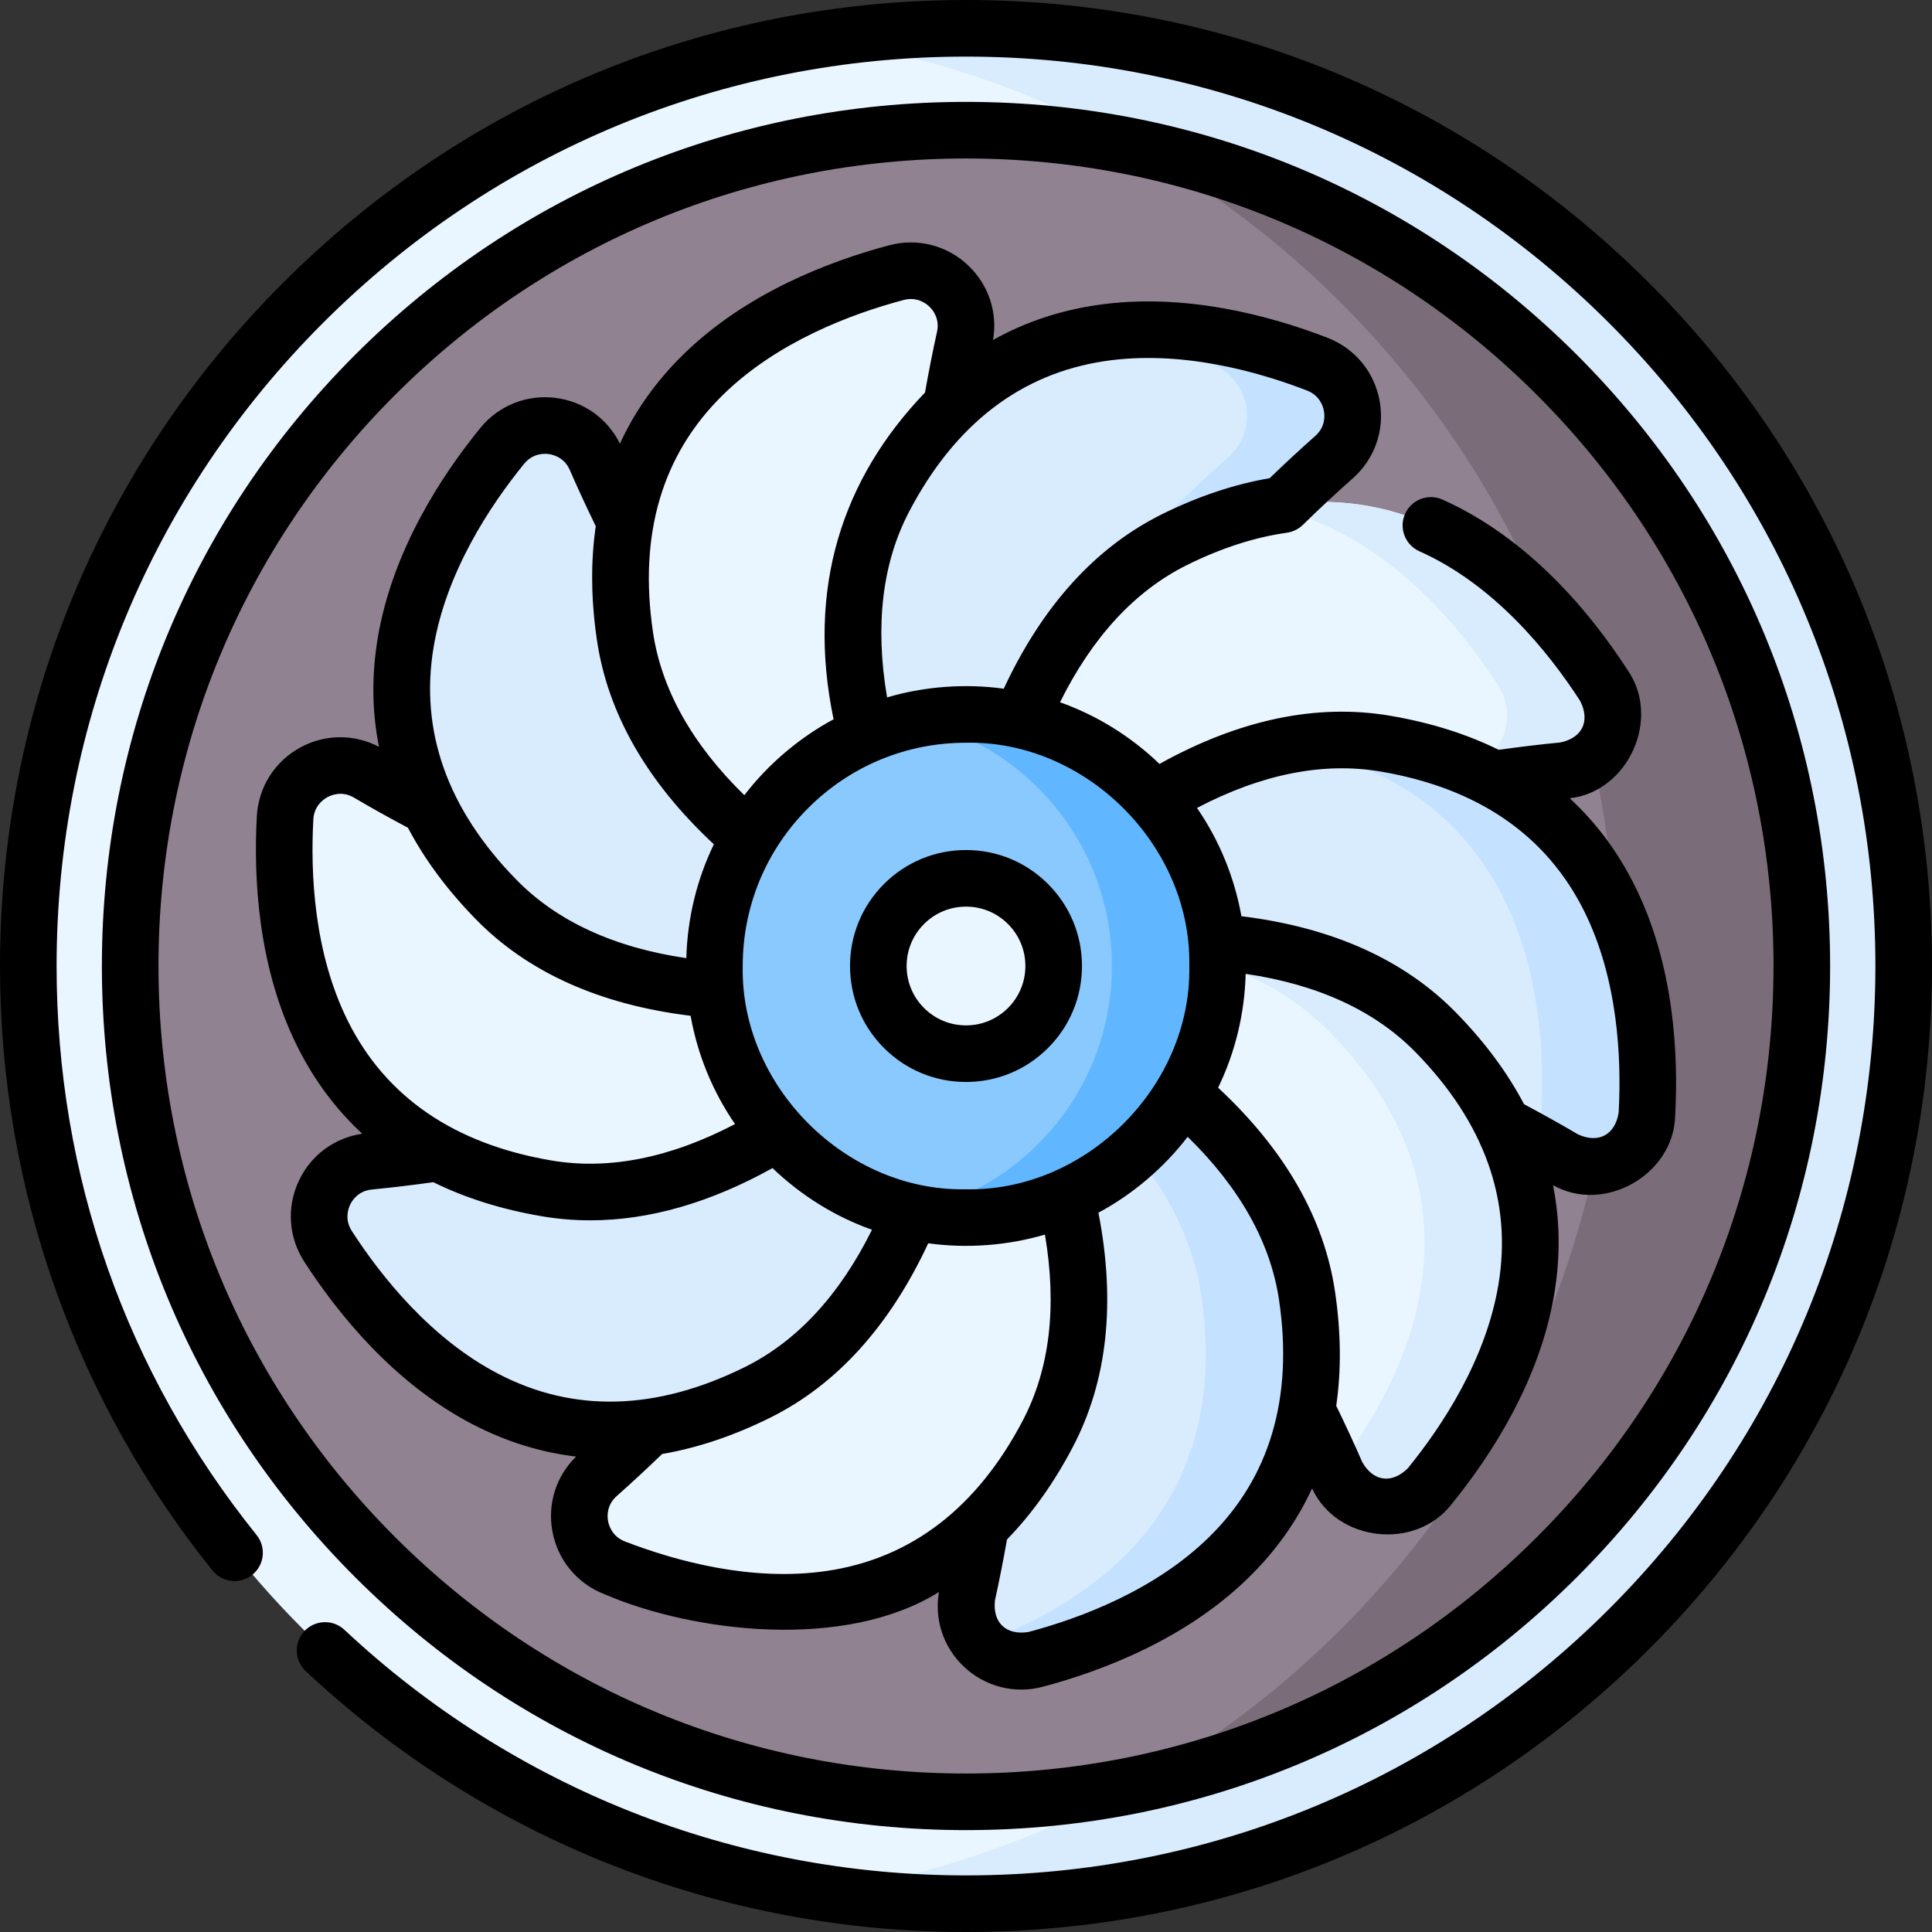 <?xml version="1.0" encoding="UTF-8" standalone="no"?>
<!DOCTYPE svg PUBLIC "-//W3C//DTD SVG 1.1//EN" "http://www.w3.org/Graphics/SVG/1.1/DTD/svg11.dtd">
<svg width="100%" height="100%" viewBox="0 0 512 512" version="1.1" xmlns="http://www.w3.org/2000/svg" xmlns:xlink="http://www.w3.org/1999/xlink" xml:space="preserve" xmlns:serif="http://www.serif.com/" style="fill-rule:evenodd;clip-rule:evenodd;stroke-linejoin:round;stroke-miterlimit:2;">
    <rect x="0" y="0" width="512" height="512" fill="#333333" stroke="none"/>
    <g>
        <g>
            <circle cx="256" cy="256" r="248.5" style="fill:rgb(234,246,255);"/>
            <path d="M256,7.5C243.026,7.5 230.286,8.498 217.848,10.414C336.978,28.771 428.196,131.731 428.196,256C428.196,380.269 336.978,483.229 217.848,501.586C230.286,503.502 243.026,504.5 256,504.5C393.243,504.5 504.5,393.243 504.5,256C504.5,118.757 393.243,7.5 256,7.5Z" style="fill:rgb(216,236,254);fill-rule:nonzero;"/>
            <path d="M256,477.5C196.835,477.5 141.212,454.46 99.376,412.624C57.54,370.788 34.5,315.165 34.5,256C34.5,196.835 57.54,141.212 99.376,99.376C141.212,57.54 196.835,34.5 256,34.5C315.165,34.5 370.788,57.54 412.624,99.376C454.46,141.211 477.5,196.835 477.5,256C477.5,315.165 454.46,370.789 412.624,412.624C370.788,454.46 315.165,477.5 256,477.5Z" style="fill:rgb(145,130,145);fill-rule:nonzero;"/>
            <path d="M256,477.5C196.835,477.5 141.212,454.46 99.376,412.624C57.54,370.788 34.5,315.165 34.5,256C34.5,196.835 57.54,141.212 99.376,99.376C141.212,57.54 196.835,34.5 256,34.5C315.165,34.5 370.788,57.54 412.624,99.376C454.46,141.211 477.5,196.835 477.5,256C477.5,315.165 454.46,370.789 412.624,412.624C370.788,454.46 315.165,477.5 256,477.5Z" style="fill:rgb(145,130,145);fill-rule:nonzero;"/>
            <path d="M412.624,99.376C381.585,68.337 342.953,47.656 300.919,39.043C376.856,81.564 428.196,162.78 428.196,256C428.196,349.22 376.857,430.436 300.919,472.957C342.953,464.344 381.585,443.663 412.624,412.624C454.46,370.789 477.5,315.165 477.5,256C477.5,196.835 454.46,141.211 412.624,99.376Z" style="fill:rgb(122,109,121);fill-rule:nonzero;"/>
            <g>
                <g id="_x3C_Radial_Repeat_x3E__64_">
                    <path d="M259.661,258.211C259.661,258.211 275.298,336.875 256.357,422.44C253.983,433.163 263.834,442.566 274.448,439.746C305.715,431.439 355.861,407.961 346.391,343.474C338.041,286.621 259.661,258.211 259.661,258.211Z" style="fill:rgb(216,236,254);fill-rule:nonzero;"/>
                </g>
                <g id="_x3C_Radial_Repeat_x3E__63_">
                    <path d="M257.662,259.94C257.662,259.94 224.075,332.771 158.458,390.863C150.235,398.143 152.677,411.54 162.921,415.498C193.099,427.155 247.468,437.637 277.711,379.899C304.374,328.995 257.662,259.94 257.662,259.94Z" style="fill:rgb(234,246,255);fill-rule:nonzero;"/>
                </g>
                <g id="_x3C_Radial_Repeat_x3E__62_">
                    <path d="M255.028,260.164C255.028,260.164 185.047,299.344 97.816,307.772C86.885,308.828 80.985,321.102 86.947,330.325C104.51,357.494 142.334,397.931 200.738,368.997C252.23,343.487 255.028,260.164 255.028,260.164Z" style="fill:rgb(216,236,254);fill-rule:nonzero;"/>
                </g>
                <g id="_x3C_Radial_Repeat_x3E__61_">
                    <path d="M252.766,258.798C252.766,258.798 173.12,249.361 97.595,204.906C88.131,199.335 76.143,205.797 75.545,216.763C73.784,249.067 80.616,304.013 144.873,314.934C201.526,324.563 252.766,258.798 252.766,258.798Z" style="fill:rgb(234,246,255);fill-rule:nonzero;"/>
                </g>
                <g id="_x3C_Radial_Repeat_x3E__60_">
                    <path d="M251.739,256.363C251.739,256.363 192.851,201.914 157.88,121.557C153.498,111.487 140.001,109.669 133.072,118.189C112.66,143.288 85.89,191.757 131.456,238.361C171.629,279.45 251.739,256.363 251.739,256.363Z" style="fill:rgb(216,236,254);fill-rule:nonzero;"/>
                </g>
                <g id="_x3C_Radial_Repeat_x3E__59_">
                    <path d="M252.339,253.789C252.339,253.789 236.702,175.125 255.643,89.56C258.017,78.837 248.166,69.433 237.552,72.254C206.285,80.561 156.139,104.039 165.609,168.526C173.959,225.379 252.339,253.789 252.339,253.789Z" style="fill:rgb(234,246,255);fill-rule:nonzero;"/>
                </g>
                <g id="_x3C_Radial_Repeat_x3E__58_">
                    <path d="M254.339,252.059C254.339,252.059 287.926,179.228 353.543,121.136C361.766,113.856 359.324,100.459 349.08,96.501C318.902,84.844 264.533,74.362 234.29,132.1C207.626,183.004 254.339,252.059 254.339,252.059Z" style="fill:rgb(216,236,254);fill-rule:nonzero;"/>
                </g>
                <path d="M349.08,96.502C333.78,90.592 312.262,84.991 290.823,88.421C302.106,90.017 312.55,93.212 321.066,96.502C331.31,100.459 333.752,113.857 325.529,121.137C284.437,157.516 255.908,199.673 240.321,226.106C247.349,241.723 254.338,252.059 254.338,252.059C254.338,252.059 287.925,179.228 353.542,121.136C361.766,113.857 359.324,100.459 349.08,96.502Z" style="fill:rgb(196,226,255);fill-rule:nonzero;"/>
                <g id="_x3C_Radial_Repeat_x3E__57_">
                    <path d="M256.972,251.835C256.972,251.835 326.953,212.655 414.184,204.227C425.115,203.171 431.015,190.897 425.053,181.674C407.49,154.505 369.666,114.068 311.262,143.002C259.771,168.512 256.972,251.835 256.972,251.835Z" style="fill:rgb(234,246,255);fill-rule:nonzero;"/>
                </g>
                <path d="M425.053,181.675C410.126,158.583 380.559,125.918 336.165,134.394C365.248,140.286 385.51,163.839 397.04,181.675C403.002,190.898 397.102,203.172 386.171,204.228C333.281,209.338 286.739,225.751 258.285,237.884C257.157,246.397 256.972,251.836 256.972,251.836C256.972,251.836 326.953,212.656 414.184,204.228C425.116,203.172 431.015,190.898 425.053,181.675Z" style="fill:rgb(216,236,254);fill-rule:nonzero;"/>
                <g id="_x3C_Radial_Repeat_x3E__56_">
                    <path d="M259.233,253.202C259.233,253.202 338.879,262.639 414.404,307.094C423.868,312.665 435.856,306.203 436.454,295.237C438.215,262.933 431.383,207.987 367.126,197.066C310.474,187.437 259.233,253.202 259.233,253.202Z" style="fill:rgb(216,236,254);fill-rule:nonzero;"/>
                </g>
                <path d="M367.125,197.065C358.369,195.577 349.742,195.894 341.413,197.487C403.525,209.319 410.179,263.324 408.439,295.237C408.292,297.928 407.457,300.346 406.143,302.384C408.899,303.911 411.653,305.477 414.402,307.095C423.866,312.666 435.854,306.204 436.452,295.238C438.215,262.933 431.382,207.986 367.125,197.065Z" style="fill:rgb(196,226,255);fill-rule:nonzero;"/>
                <g id="_x3C_Radial_Repeat_x3E__55_">
                    <path d="M260.261,255.637C260.261,255.637 319.149,310.086 354.12,390.443C358.502,400.513 371.999,402.331 378.928,393.811C399.34,368.712 426.11,320.243 380.544,273.639C340.371,232.55 260.261,255.637 260.261,255.637Z" style="fill:rgb(234,246,255);fill-rule:nonzero;"/>
                </g>
                <path d="M380.544,273.639C357.702,250.276 321.952,247.664 295.354,249.756C315.77,251.546 337.097,257.854 352.53,273.639C395.885,317.983 373.754,364.012 353.921,389.995C353.987,390.145 354.054,390.294 354.119,390.444C358.501,400.514 371.998,402.332 378.927,393.812C399.34,368.712 426.11,320.244 380.544,273.639Z" style="fill:rgb(216,236,254);fill-rule:nonzero;"/>
                <path d="M331.496,406.311C343.397,391.665 350.494,371.424 346.39,343.476C338.041,286.622 259.66,258.212 259.66,258.212L331.496,406.311Z" style="fill:rgb(216,236,254);fill-rule:nonzero;"/>
                <path d="M346.39,343.475C338.041,286.621 259.66,258.211 259.66,258.211C259.66,258.211 260.736,263.631 261.982,273.161C285.011,286.994 313.523,310.428 318.376,343.475C326.573,399.292 290.108,424.382 259.879,435.507C263.368,439.286 268.799,441.247 274.447,439.747C305.714,431.44 355.86,407.962 346.39,343.475Z" style="fill:rgb(196,226,255);fill-rule:nonzero;"/>
            </g>
            <g>
                <path d="M256,322.669C238.192,322.669 221.45,315.734 208.858,303.142C196.266,290.55 189.331,273.808 189.331,256C189.331,238.192 196.266,221.45 208.858,208.858C221.45,196.266 238.192,189.331 256,189.331C273.808,189.331 290.55,196.266 303.142,208.858C315.734,221.45 322.669,238.192 322.669,256C322.669,273.808 315.734,290.55 303.142,303.142C290.55,315.734 273.808,322.669 256,322.669Z" style="fill:rgb(138,201,254);fill-rule:nonzero;"/>
                <path d="M256,322.669C238.192,322.669 221.45,315.734 208.858,303.142C196.266,290.55 189.331,273.808 189.331,256C189.331,238.192 196.266,221.45 208.858,208.858C221.45,196.266 238.192,189.331 256,189.331C273.808,189.331 290.55,196.266 303.142,208.858C315.734,221.45 322.669,238.192 322.669,256C322.669,273.808 315.734,290.55 303.142,303.142C290.55,315.734 273.808,322.669 256,322.669Z" style="fill:rgb(138,201,254);fill-rule:nonzero;"/>
                <path d="M256,322.669C238.192,322.669 221.45,315.734 208.858,303.142C196.266,290.55 189.331,273.808 189.331,256C189.331,238.192 196.266,221.45 208.858,208.858C221.45,196.266 238.192,189.331 256,189.331C273.808,189.331 290.55,196.266 303.142,208.858C315.734,221.45 322.669,238.192 322.669,256C322.669,273.808 315.734,290.55 303.142,303.142C290.55,315.734 273.808,322.669 256,322.669Z" style="fill:rgb(138,201,254);fill-rule:nonzero;"/>
            </g>
            <path d="M303.142,208.858C290.55,196.266 273.808,189.331 256,189.331C251.233,189.331 246.548,189.843 241.993,190.813C254.455,193.465 265.907,199.637 275.128,208.858C287.72,221.45 294.655,238.192 294.655,256C294.655,273.808 287.72,290.55 275.128,303.142C265.906,312.364 254.454,318.536 241.993,321.187C246.548,322.156 251.233,322.669 256,322.669C273.808,322.669 290.55,315.734 303.142,303.142C315.734,290.55 322.669,273.808 322.669,256C322.669,238.192 315.734,221.45 303.142,208.858Z" style="fill:rgb(96,183,255);fill-rule:nonzero;"/>
            <path d="M256,279.235C249.794,279.235 243.959,276.818 239.571,272.43C235.183,268.042 232.766,262.207 232.766,256.001C232.766,249.795 235.183,243.96 239.571,239.572C243.959,235.184 249.794,232.767 256,232.767C262.206,232.767 268.041,235.184 272.429,239.572C276.817,243.96 279.234,249.795 279.234,256.001C279.234,262.207 276.817,268.042 272.429,272.43C268.041,276.818 262.206,279.235 256,279.235Z" style="fill:rgb(234,246,255);fill-rule:nonzero;"/>
        </g>
        <g>
            <path d="M437.02,74.98C388.668,26.629 324.38,0 256,0C187.62,0 123.333,26.629 74.98,74.98C26.629,123.333 -0,187.62 -0,256C-0,285.655 5.028,314.72 14.944,342.387C24.527,369.125 38.444,393.958 56.308,416.199C58.901,419.427 63.622,419.943 66.852,417.349C70.081,414.755 70.597,410.035 68.002,406.805C33.328,363.636 15,311.489 15,256C15,191.626 40.068,131.106 85.587,85.587C131.106,40.068 191.626,15 256,15C320.374,15 380.894,40.068 426.413,85.587C471.932,131.106 497,191.626 497,256C497,320.374 471.932,380.894 426.413,426.413C380.894,471.932 320.374,497 256,497C194.577,497 136.076,473.887 91.274,431.917C88.252,429.085 83.505,429.24 80.673,432.263C77.841,435.286 77.996,440.032 81.019,442.864C128.611,487.447 190.754,512 256,512C324.38,512 388.668,485.371 437.02,437.02C485.371,388.667 512,324.38 512,256C512,187.62 485.371,123.333 437.02,74.98Z" style="fill-rule:nonzero;"/>
            <path d="M256,485C317.168,485 374.675,461.18 417.928,417.927C461.18,374.675 485,317.168 485,256C485,194.832 461.18,137.325 417.928,94.073C374.675,50.82 317.168,27 256,27C194.832,27 137.325,50.82 94.073,94.073C50.821,137.326 27,194.832 27,256C27,317.168 50.82,374.675 94.073,417.927C137.326,461.179 194.832,485 256,485ZM104.679,104.679C145.099,64.26 198.839,42 256,42C313.161,42 366.901,64.26 407.32,104.679C447.74,145.098 470,198.838 470,256C470,313.162 447.74,366.902 407.32,407.321C366.901,447.74 313.161,470 256,470C198.839,470 145.099,447.74 104.679,407.321C64.259,366.902 42,313.161 42,256C42,198.839 64.26,145.099 104.679,104.679Z" style="fill-rule:nonzero;"/>
            <path d="M234.268,234.267C228.463,240.072 225.266,247.79 225.266,256C225.266,264.21 228.463,271.928 234.267,277.732C240.072,283.537 247.79,286.734 256,286.734C264.21,286.734 271.928,283.537 277.733,277.732C283.538,271.927 286.734,264.209 286.734,256C286.734,247.791 283.538,240.073 277.733,234.268C271.927,228.463 264.21,225.266 256,225.266C247.79,225.266 240.072,228.463 234.268,234.267ZM271.734,256C271.734,260.203 270.097,264.154 267.126,267.126C264.155,270.098 260.203,271.734 256,271.734C251.797,271.734 247.846,270.097 244.874,267.125C241.902,264.154 240.266,260.203 240.266,256C240.266,251.797 241.903,247.846 244.875,244.874C247.846,241.902 251.797,240.266 256,240.266C260.203,240.266 264.154,241.903 267.126,244.874C270.098,247.845 271.734,251.797 271.734,256Z" style="fill-rule:nonzero;"/>
            <path d="M152.682,386.005C147.421,391.138 145.066,398.422 146.376,405.72C147.756,413.407 152.929,419.678 160.219,422.497C183.653,432.569 223.814,437.521 248.833,421.903C247.591,429.15 249.966,436.43 255.318,441.566C260.96,447.005 268.94,448.995 276.378,446.999C292.047,442.834 314.232,434.428 330.946,418.034C338.145,410.973 343.733,403.091 347.715,394.43C354.193,408.616 375.216,411.021 384.749,398.543C394.978,385.962 407.988,366.12 411.874,343.033C413.547,333.09 413.435,323.429 411.565,314.082C425.168,321.782 443.6,311.275 443.94,295.649C444.822,279.457 443.684,255.756 433.259,234.795C428.769,225.767 423,218.018 415.995,211.555C431.512,209.791 440.272,190.453 431.348,177.599C421.692,162.662 405.337,142.695 382.266,132.39C378.483,130.702 374.048,132.397 372.36,136.18C370.671,139.962 372.367,144.397 376.149,146.087C395.862,154.892 410.198,172.513 418.753,185.746C421.479,191.083 419.324,195.583 413.46,196.767C408.117,197.282 402.651,197.941 397.179,198.714C388.676,194.514 379.072,191.494 368.388,189.678C348.982,186.379 328.448,190.685 307.28,202.445C299.616,195.1 290.658,189.569 280.913,186.104C289.518,168.77 300.821,156.549 314.59,149.723C323.625,145.248 332.532,142.371 341.065,141.174C342.643,140.938 344.134,140.215 345.274,139.095C349.578,134.871 354.031,130.721 358.511,126.76C364.341,121.602 367.001,113.947 365.625,106.282C364.244,98.595 359.071,92.325 351.784,89.507C336.659,83.664 313.767,77.421 290.607,80.86C280.633,82.341 271.48,85.433 263.168,90.1C264.409,82.853 262.034,75.574 256.683,70.438C251.048,65.03 243.176,63 235.624,65.005C219.956,69.17 197.77,77.576 181.056,93.97C173.857,101.031 168.269,108.913 164.286,117.574C161.029,110.98 154.826,106.488 147.475,105.479C139.738,104.42 132.18,107.402 127.251,113.461C117.022,126.041 104.012,145.883 100.126,168.97C98.453,178.913 98.565,188.573 100.435,197.92C93.916,194.5 86.25,194.514 79.709,198.025C72.835,201.715 68.48,208.569 68.061,216.353C67.174,232.541 68.307,256.24 78.737,277.21C83.228,286.237 88.997,293.987 96.003,300.45C88.716,301.514 82.522,306.031 79.295,312.715C75.903,319.741 76.411,327.848 80.65,334.394C89.45,348.012 104.298,366.518 125.055,377.35C133.995,382.012 143.215,384.894 152.682,386.005ZM219.191,416.303C199.273,419.26 179.065,413.693 165.625,408.505C162.222,407.189 161.355,404.265 161.14,403.069C160.928,401.884 160.724,398.869 163.435,396.472C167.464,392.901 171.501,389.155 175.469,385.325C184.817,383.725 194.361,380.529 204.071,375.719C221.689,366.985 235.765,351.436 245.991,329.485C256.245,330.908 267.102,330.078 276.918,327.178C280.158,346.261 278.2,362.796 271.066,376.419C258.939,399.575 241.486,412.993 219.191,416.303ZM320.442,407.324C306.063,421.427 286.447,428.8 272.525,432.501C266.614,433.439 262.99,430 263.682,424.061C264.829,418.88 265.892,413.475 266.863,407.973C273.486,401.183 279.326,392.981 284.354,383.38C293.474,365.964 295.723,345.125 291.092,321.377C300.124,316.542 308.437,309.496 314.744,301.262C328.591,314.8 336.731,329.339 338.969,344.57C342.768,370.427 336.534,391.541 320.442,407.324ZM397.081,340.543C393.739,360.404 382.201,377.899 373.111,389.078C368.885,393.309 363.929,392.654 360.999,387.451C358.878,382.571 356.561,377.57 354.115,372.555C355.48,363.172 355.384,353.109 353.809,342.391C350.951,322.93 340.522,304.743 322.818,288.252C327.327,278.929 329.827,268.694 330.118,258.08C349.281,260.894 364.414,267.874 375.177,278.885C393.452,297.572 400.822,318.317 397.081,340.543ZM365.873,204.464C391.64,208.843 409.792,221.295 419.828,241.474C428.797,259.506 429.745,280.444 428.961,294.838C428.032,300.741 423.638,303.112 418.207,300.629C413.619,297.926 408.9,295.294 403.884,292.624C399.473,284.23 393.478,276.145 385.903,268.398C372.148,254.326 353.013,245.74 328.984,242.807C327.141,232.488 323.146,222.745 317.212,214.112C334.36,205.13 350.699,201.884 365.873,204.464ZM315.169,256C315.827,287.804 287.804,315.826 256,315.169C224.195,315.826 196.174,287.804 196.831,256C196.831,240.195 202.986,225.337 214.161,214.161C225.337,202.986 240.195,196.831 256,196.831C287.805,196.174 315.827,224.196 315.169,256ZM292.81,95.693C312.734,92.735 332.938,98.303 346.375,103.495C349.778,104.811 350.645,107.734 350.859,108.93C351.072,110.115 351.275,113.13 348.571,115.522C344.49,119.132 340.436,122.896 336.482,126.725C327.14,128.32 317.55,131.515 307.928,136.28C290.31,145.014 276.233,160.563 266.007,182.514C255.753,181.091 244.896,181.921 235.081,184.821C231.84,165.739 233.799,149.204 240.933,135.58C253.062,112.424 270.515,99.004 292.81,95.693ZM191.558,104.676C205.937,90.572 225.553,83.2 239.475,79.499C243.004,78.563 245.42,80.416 246.296,81.257C247.165,82.091 249.101,84.411 248.318,87.94C247.171,93.124 246.107,98.529 245.138,104.027C223.155,126.897 213.682,155.88 220.908,190.624C211.876,195.459 203.562,202.505 197.255,210.739C183.408,197.2 175.268,182.661 173.031,167.431C169.233,141.573 175.466,120.459 191.558,104.676ZM114.918,171.457C118.26,151.596 129.798,134.101 138.888,122.922C141.188,120.094 144.236,120.172 145.436,120.337C146.63,120.501 149.561,121.239 151.001,124.549C153.121,129.427 155.437,134.428 157.884,139.445C156.518,148.828 156.615,158.891 158.189,169.61C161.048,189.071 171.477,207.258 189.181,223.748C184.672,233.071 182.172,243.305 181.881,253.92C162.718,251.106 147.585,244.127 136.822,233.115C118.548,214.428 111.178,193.683 114.918,171.457ZM92.167,270.526C83.194,252.487 82.25,231.554 83.039,217.163C83.234,213.535 85.737,211.811 86.803,211.238C87.866,210.667 90.675,209.537 93.793,211.372C98.356,214.061 103.169,216.742 108.111,219.367C112.523,227.764 118.519,235.853 126.097,243.603C139.853,257.675 158.988,266.261 183.016,269.194C184.859,279.513 188.854,289.256 194.788,297.889C177.64,306.871 161.303,310.118 146.127,307.536C120.359,303.157 102.205,290.705 92.167,270.526ZM93.246,326.243C91.267,323.188 92.278,320.323 92.804,319.233C93.328,318.148 94.937,315.585 98.541,315.235C103.834,314.723 109.305,314.066 114.83,313.292C123.332,317.49 132.933,320.508 143.614,322.324C147.841,323.042 152.117,323.401 156.446,323.401C171.992,323.4 188.165,318.756 204.723,309.557C212.387,316.902 221.345,322.433 231.09,325.898C222.486,343.232 211.182,355.453 197.413,362.279C173.989,373.881 151.979,374.475 131.997,364.049C114.14,354.73 101.069,338.35 93.246,326.243Z" style="fill-rule:nonzero;"/>
        </g>
    </g>
</svg>
